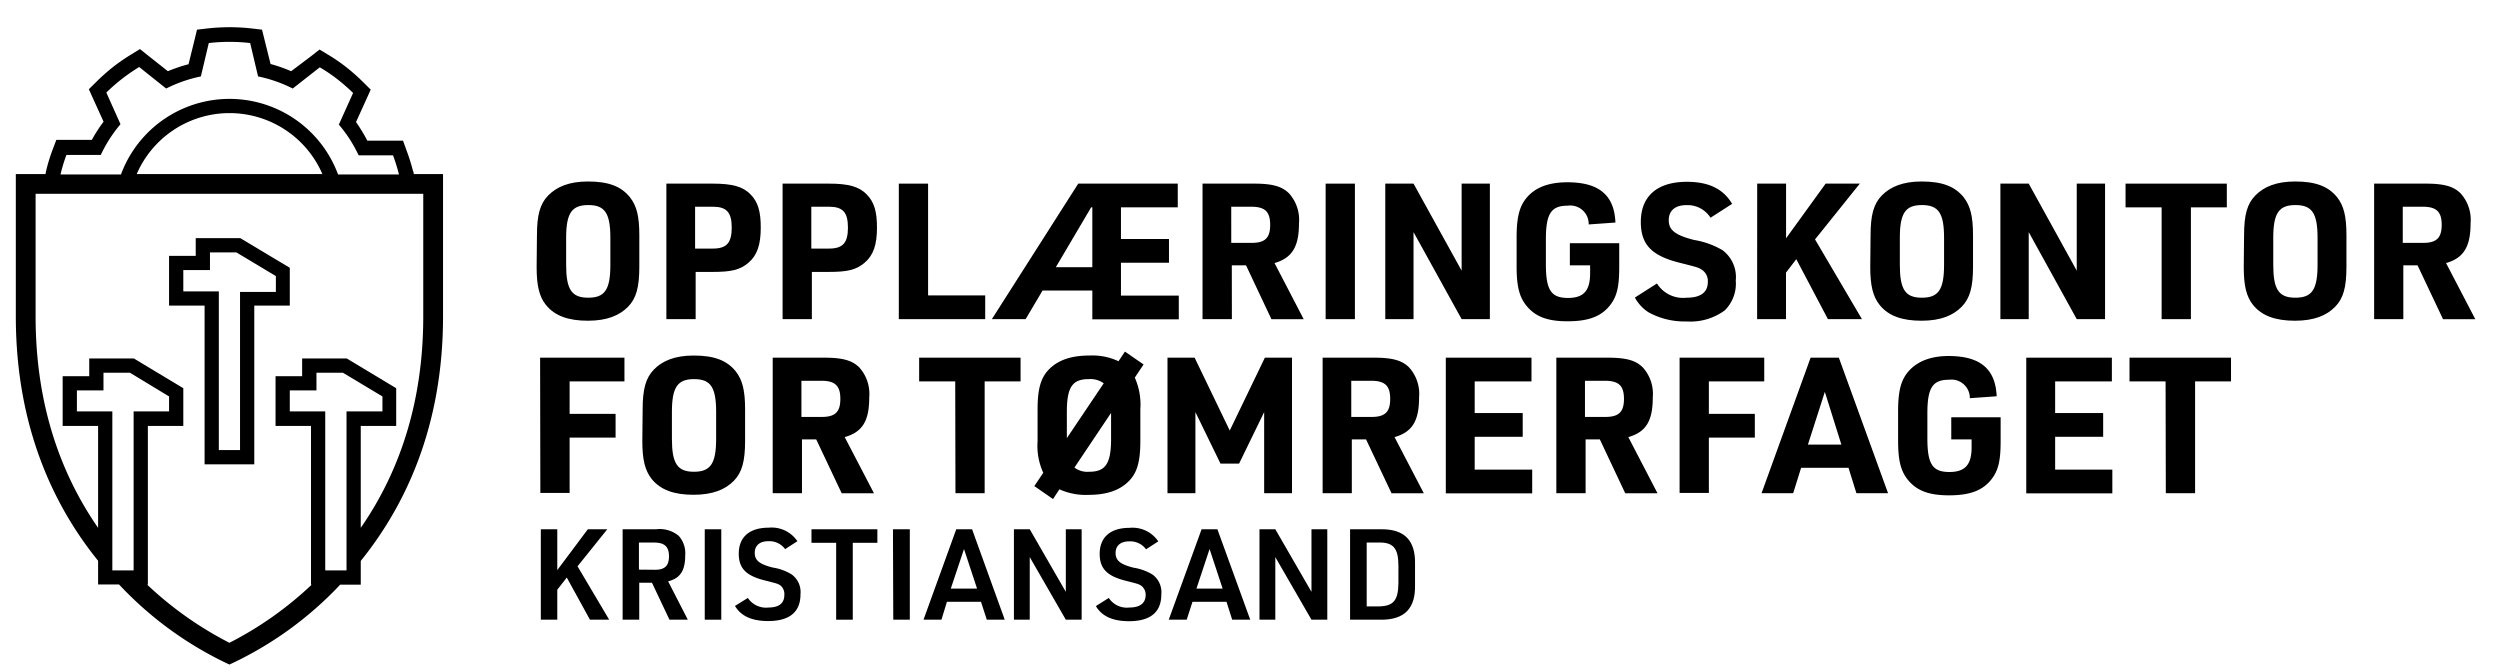 <?xml version="1.0" encoding="UTF-8"?> <svg xmlns="http://www.w3.org/2000/svg" id="Layer_1" data-name="Layer 1" viewBox="0 0 316 85"><defs><style>.cls-1{fill:none;}</style></defs><path class="cls-1" d="M29,14.3A12.78,12.78,0,0,0,17.28,22H40.75A12.83,12.83,0,0,0,29,14.3Z"></path><path class="cls-1" d="M29,12.45A14.63,14.63,0,0,1,42.73,22h7.66c-.21-.83-.47-1.64-.75-2.42H45.29a17.23,17.23,0,0,0-2.5-3.88l1.8-4a25.2,25.2,0,0,0-2-1.75,20.65,20.65,0,0,0-2.16-1.48l-3.42,2.68a17.51,17.51,0,0,0-4.38-1.53l-1-4.22a22.87,22.87,0,0,0-5.23,0l-1,4.22A17.58,17.58,0,0,0,21,11.19L17.55,8.51A25.65,25.65,0,0,0,15.4,10a23.49,23.49,0,0,0-2,1.75l1.79,4a17.54,17.54,0,0,0-2.49,3.88H8.4A19.42,19.42,0,0,0,7.65,22h7.64A14.66,14.66,0,0,1,29,12.45Z"></path><path class="cls-1" d="M4.5,40c0,10.21,2.66,19.16,7.9,26.72V53.84H7.92V47.55h3.36V45.31h5.64l6.25,3.76v4.77H18.69V73.9H18.6A45,45,0,0,0,29,81.25,44.63,44.63,0,0,0,39.4,73.9h-.09V53.84H34.83V47.55h3.36V45.31h5.64l6.25,3.76v4.77H45.6V66.72c5.24-7.56,7.9-16.51,7.9-26.72V24.5H4.5Zm16.87-7.66h3.37V30.1h5.63l6.26,3.75v4.78H32.14V58.69H25.86V38.63H21.37Z"></path><path d="M56,22H52.29c0-.12,0-.25-.08-.37A25.53,25.53,0,0,0,51.38,19l-.44-1.22H46.43A20.47,20.47,0,0,0,45,15.43l1.33-2.93.53-1.17-.91-.9a24.7,24.7,0,0,0-2.12-1.89,21.51,21.51,0,0,0-2.35-1.62l-1.09-.66-1,.79L36.8,9a19.51,19.51,0,0,0-2.6-.91L33.43,5l-.31-1.25L31.85,3.6a25.2,25.2,0,0,0-5.67,0l-1.28.15L24.6,5l-.77,3.12A19.65,19.65,0,0,0,21.22,9l-2.53-2-1-.8-1.1.68a25,25,0,0,0-2.32,1.6,25.12,25.12,0,0,0-2.13,1.9l-.91.9.53,1.17,1.33,2.93a19.15,19.15,0,0,0-1.48,2.3H7.12l-.45,1.19a21,21,0,0,0-.84,2.73L5.75,22H2V40C2,54,6.83,64,12.4,70.88v3h2.65A45.32,45.32,0,0,0,29,84,45.32,45.32,0,0,0,43,73.9H45.6v-3C51.17,64,56,54,56,40ZM8.4,19.58h4.34a17.54,17.54,0,0,1,2.49-3.88l-1.79-4a23.49,23.49,0,0,1,2-1.75,25.65,25.65,0,0,1,2.15-1.48L21,11.19a17.58,17.58,0,0,1,4.39-1.53l1-4.22a22.87,22.87,0,0,1,5.23,0l1,4.22a17.51,17.51,0,0,1,4.38,1.53l3.42-2.68A20.65,20.65,0,0,1,42.63,10a25.2,25.2,0,0,1,2,1.75l-1.8,4a17.23,17.23,0,0,1,2.5,3.88h4.35c.28.78.54,1.59.75,2.42H42.73a14.63,14.63,0,0,0-27.44,0H7.65A19.42,19.42,0,0,1,8.4,19.58ZM40.75,22H17.28a12.79,12.79,0,0,1,23.47,0ZM14.2,52H9.72V49.35h3.36V47.11h3.34l4.95,3V52H16.89V72.1H14.2ZM41.11,72.1V52H36.63V49.35H40V47.11h3.34l5,3V52H43.8V72.1ZM53.5,40c0,10.21-2.66,19.16-7.9,26.72V53.84h4.48V49.07l-6.25-3.76H38.19v2.24H34.83v6.29h4.48V73.9h.09A44.63,44.63,0,0,1,29,81.25,45,45,0,0,1,18.6,73.9h.09V53.84h4.48V49.07l-6.25-3.76H11.28v2.24H7.92v6.29H12.4V66.72C7.16,59.16,4.5,50.21,4.5,40V24.5h49Z"></path><path d="M25.86,58.69h6.28V38.63h4.49V33.85L30.37,30.1H24.74v2.24H21.37v6.29h4.49ZM23.17,34.14h3.37V31.9h3.33l5,3v2H30.34V56.89H27.66V36.83H23.17Z"></path><path d="M68.36,66.9h2.08v5.16L74.3,66.9h2.46L73,71.58l4,6.75H74.57L71.64,73l-1.2,1.54v3.79H68.36Z"></path><path d="M80.8,78.33H78.7V66.9h4.21a3.78,3.78,0,0,1,2.88.83,3.3,3.3,0,0,1,.82,2.48c0,1.93-.64,2.89-2.16,3.27l2.49,4.85H84.62l-2.21-4.67H80.8Zm2-6.31c1.24,0,1.76-.51,1.76-1.71S84,68.58,82.7,68.58H80.76V72Z"></path><path d="M89.08,66.9h2.09V78.33H89.08Z"></path><path d="M94.53,75.58a2.74,2.74,0,0,0,2.61,1.21c1.35,0,2-.56,2-1.58A1.43,1.43,0,0,0,98.65,74c-.35-.22-.35-.22-2-.64-2.35-.59-3.27-1.52-3.27-3.38,0-2.09,1.36-3.28,3.77-3.28a3.91,3.91,0,0,1,3.64,1.71l-1.55,1a2.46,2.46,0,0,0-2.14-1c-1.07,0-1.7.55-1.7,1.47s.55,1.43,2.29,1.86a6.4,6.4,0,0,1,2.38.87,2.76,2.76,0,0,1,1.11,2.52c0,2.23-1.39,3.37-4.08,3.37-2.07,0-3.44-.63-4.2-1.91Z"></path><path d="M105.69,68.61h-3.12V66.9h8.33v1.71h-3.11v9.72h-2.1Z"></path><path d="M112.87,66.9H115V78.33h-2.09Z"></path><path d="M119.69,76.07,119,78.33h-2.27l4.14-11.43h2L127,78.33h-2.27L124,76.07Zm2.16-6.67-1.67,5h3.32Z"></path><path d="M128.16,66.9h2l4.56,7.91V66.9h2V78.33h-2l-4.56-7.91v7.91h-2Z"></path><path d="M140.15,75.58a2.73,2.73,0,0,0,2.61,1.21c1.34,0,2.05-.56,2.05-1.58a1.41,1.41,0,0,0-.55-1.17c-.35-.22-.35-.22-2-.64C139.94,72.81,139,71.88,139,70c0-2.09,1.36-3.28,3.76-3.28a3.94,3.94,0,0,1,3.65,1.71l-1.55,1a2.48,2.48,0,0,0-2.15-1c-1.07,0-1.7.55-1.7,1.47s.55,1.43,2.29,1.86a6.55,6.55,0,0,1,2.39.87,2.78,2.78,0,0,1,1.1,2.52c0,2.23-1.39,3.37-4.08,3.37-2.06,0-3.44-.63-4.19-1.91Z"></path><path d="M150.73,76.07,150,78.33h-2.27l4.15-11.43h2l4.15,11.43h-2.28l-.72-2.26Zm2.16-6.67-1.66,5h3.31Z"></path><path d="M159.2,66.9h2l4.57,7.91V66.9h2V78.33h-2l-4.57-7.91v7.91h-2Z"></path><path d="M170.65,66.9h3.87c3-.05,4.42,1.41,4.34,4.43V73.9c.08,3-1.33,4.46-4.34,4.43h-3.87Zm3.5,9.75c1.94,0,2.58-.69,2.61-2.91V71.5c0-2.23-.67-3-2.61-2.92h-1.4v8.07Z"></path><path d="M67.87,29.76c0-2.57.38-4,1.44-5.07s2.61-1.75,5-1.75c2.59,0,4.2.6,5.32,2,.85,1.08,1.18,2.4,1.18,4.78v4c0,2.57-.38,4-1.44,5.07s-2.62,1.75-5.06,1.75-4.18-.6-5.31-2c-.84-1.06-1.17-2.43-1.17-4.78Zm9.28.31c0-3.12-.69-4.15-2.78-4.15s-2.81,1-2.81,4.15v3.41c0,3.12.7,4.15,2.79,4.15s2.8-1,2.8-4.15Z"></path><path d="M87.93,40.34h-3.7V23.21h5.86c2.5,0,3.82.38,4.78,1.36s1.29,2.19,1.29,4.2c0,2.16-.45,3.48-1.53,4.42s-2.23,1.18-4.54,1.18H87.93Zm2.18-8.92c1.73,0,2.38-.72,2.38-2.65s-.65-2.64-2.38-2.64H87.86v5.29Z"></path><path d="M102.62,40.34h-3.7V23.21h5.86c2.49,0,3.81.38,4.77,1.36s1.3,2.19,1.3,4.2c0,2.16-.45,3.48-1.54,4.42s-2.23,1.18-4.53,1.18h-2.16Zm2.18-8.92c1.73,0,2.38-.72,2.38-2.65s-.65-2.64-2.38-2.64h-2.25v5.29Z"></path><path d="M113.61,23.21h3.7V37.34h7.22v3H113.61Z"></path><path d="M131.78,36.72l-2.14,3.62h-4.27l10.92-17.13h12.58v3h-7.18v4h6.07v3h-6.07v4.15H149v3H138.07V36.72Zm6.29-10.51h-.15l-4.46,7.56h4.61Z"></path><path d="M155.71,40.34H152V23.21h6.5c2.31,0,3.53.33,4.44,1.24a5,5,0,0,1,1.25,3.8c0,2.95-.89,4.37-3.09,5l3.69,7.1h-4.08l-3.21-6.81h-1.8Zm2.49-9.64c1.71,0,2.35-.63,2.35-2.28s-.64-2.29-2.4-2.29h-2.52V30.7Z"></path><path d="M167.56,23.21h3.7V40.34h-3.7Z"></path><path d="M175.1,23.21h3.57l6.08,11v-11h3.57V40.34h-3.57l-6.08-11v11H175.1Z"></path><path d="M198.43,30.74h6.24v3c0,2.52-.29,3.74-1.18,4.87-1.13,1.41-2.74,2-5.35,2S194,40,192.86,38.54c-.84-1.1-1.16-2.42-1.16-4.87V30c0-2.66.39-4.06,1.42-5.18s2.62-1.78,5-1.78c4,0,5.93,1.63,6.07,5.09l-3.38.24A2.33,2.33,0,0,0,198.14,26c-2.07,0-2.74,1-2.74,4.24v3.17c0,3.24.65,4.25,2.79,4.25,2,0,2.8-.93,2.8-3.12v-1h-2.56Z"></path><path d="M209.44,35.83a3.89,3.89,0,0,0,3.74,1.8c1.8,0,2.69-.69,2.69-2a1.71,1.71,0,0,0-.72-1.51c-.48-.31-.48-.31-2.85-.91-3.56-.89-4.9-2.31-4.9-5.16,0-3.27,2.09-5.07,5.83-5.07,2.76,0,4.61.91,5.71,2.79l-2.73,1.75a3.43,3.43,0,0,0-3.07-1.59c-1.4,0-2.21.7-2.21,1.9s.72,1.87,3.19,2.5a10.39,10.39,0,0,1,3.6,1.29,4.24,4.24,0,0,1,1.68,3.84A4.73,4.73,0,0,1,218,39.24a7.31,7.31,0,0,1-4.82,1.39,9.46,9.46,0,0,1-4.8-1.15,5.07,5.07,0,0,1-1.73-1.87Z"></path><path d="M222.11,23.21h3.65v6.91l5-6.91h4.32l-5.66,7.05,5.93,10.08h-4.3l-4-7.58-1.3,1.7v5.88h-3.65Z"></path><path d="M236.44,29.76c0-2.57.38-4,1.44-5.07s2.62-1.75,5-1.75c2.59,0,4.2.6,5.33,2,.84,1.08,1.18,2.4,1.18,4.78v4c0,2.57-.39,4-1.45,5.07s-2.61,1.75-5.06,1.75-4.18-.6-5.3-2c-.84-1.06-1.18-2.43-1.18-4.78Zm9.29.31c0-3.12-.7-4.15-2.79-4.15s-2.8,1-2.8,4.15v3.41c0,3.12.69,4.15,2.78,4.15s2.81-1,2.81-4.15Z"></path><path d="M252.85,23.21h3.58l6.07,11v-11h3.58V40.34H262.5l-6.07-11v11h-3.58Z"></path><path d="M273.23,26.21h-4.56v-3h12.8v3h-4.54V40.34h-3.7Z"></path><path d="M283.65,29.76c0-2.57.38-4,1.44-5.07s2.61-1.75,5-1.75c2.59,0,4.2.6,5.33,2,.84,1.08,1.17,2.4,1.17,4.78v4c0,2.57-.38,4-1.44,5.07s-2.61,1.75-5.06,1.75-4.18-.6-5.31-2c-.84-1.06-1.17-2.43-1.17-4.78Zm9.29.31c0-3.12-.7-4.15-2.79-4.15s-2.81,1-2.81,4.15v3.41c0,3.12.7,4.15,2.79,4.15s2.81-1,2.81-4.15Z"></path><path d="M303.78,40.34h-3.69V23.21h6.5c2.31,0,3.53.33,4.44,1.24a5,5,0,0,1,1.25,3.8c0,2.95-.89,4.37-3.1,5l3.7,7.1H308.8l-3.22-6.81h-1.8Zm2.5-9.64c1.7,0,2.35-.63,2.35-2.28s-.65-2.29-2.4-2.29h-2.52V30.7Z"></path><path d="M68.27,45.21H78.93v3H72v4.1h5.81v3H72v7h-3.7Z"></path><path d="M81.23,51.76c0-2.57.39-4,1.44-5.07s2.62-1.75,5-1.75c2.6,0,4.2.6,5.33,2,.84,1.08,1.18,2.4,1.18,4.78v4c0,2.57-.38,4-1.44,5.07s-2.62,1.75-5.07,1.75-4.17-.6-5.3-2c-.84-1.06-1.18-2.43-1.18-4.78Zm9.29.31c0-3.12-.69-4.15-2.78-4.15s-2.81,1-2.81,4.15v3.41c0,3.12.7,4.15,2.78,4.15s2.81-1,2.81-4.15Z"></path><path d="M101.37,62.34h-3.7V45.21h6.51c2.3,0,3.53.33,4.44,1.24a5,5,0,0,1,1.25,3.8c0,3-.89,4.37-3.1,5l3.7,7.1h-4.08l-3.22-6.81h-1.8Zm2.5-9.64c1.7,0,2.35-.63,2.35-2.28s-.65-2.29-2.4-2.29H101.3V52.7Z"></path><path d="M120.74,48.21h-4.56v-3H129v3h-4.54V62.34h-3.69Z"></path><path d="M143.44,47.73a8.4,8.4,0,0,1,.7,4v4c0,2.57-.39,4-1.44,5.07s-2.62,1.75-5.09,1.75a8.06,8.06,0,0,1-3.7-.7l-.81,1.23-2.36-1.64,1.13-1.68a8.14,8.14,0,0,1-.72-4v-4c0-2.57.39-4,1.44-5.07s2.62-1.75,5.09-1.75a7.78,7.78,0,0,1,3.7.72l.81-1.22,2.36,1.63Zm-3.93.72a2.85,2.85,0,0,0-1.88-.53c-2.08,0-2.78,1-2.78,4.15v3.31Zm-3.7,10.65a2.73,2.73,0,0,0,1.87.53c2.07,0,2.76-1.05,2.76-4.15V52.19Z"></path><path d="M147.57,45.21H151l4.44,9.21,4.44-9.21h3.43V62.34h-3.52V52.09l-3.17,6.51h-2.35l-3.17-6.51V62.34h-3.53Z"></path><path d="M170.87,62.34h-3.69V45.21h6.5c2.31,0,3.53.33,4.44,1.24a5,5,0,0,1,1.25,3.8c0,3-.89,4.37-3.1,5l3.7,7.1h-4.08l-3.22-6.81h-1.8Zm2.5-9.64c1.7,0,2.35-.63,2.35-2.28s-.65-2.29-2.4-2.29H170.8V52.7Z"></path><path d="M182.75,45.21h10.83v3H186.4v4h6.07v3H186.4v4.15h7.27v3H182.75Z"></path><path d="M200.42,62.34h-3.7V45.21h6.51c2.3,0,3.52.33,4.43,1.24a5,5,0,0,1,1.25,3.8c0,3-.89,4.37-3.09,5l3.69,7.1h-4.08l-3.21-6.81h-1.8Zm2.49-9.64c1.71,0,2.36-.63,2.36-2.28s-.65-2.29-2.41-2.29h-2.52V52.7Z"></path><path d="M212.3,45.21H223v3h-7v4.1h5.81v3H216v7H212.3Z"></path><path d="M227.66,59.13l-1,3.21h-4l6.2-17.13h3.57l6.22,17.13h-4l-1-3.21Zm3-9.6-2.14,6.67h4.23Z"></path><path d="M246.64,52.74h6.24v3c0,2.52-.29,3.74-1.18,4.87-1.12,1.41-2.73,2-5.35,2s-4.17-.63-5.28-2.07c-.84-1.1-1.15-2.42-1.15-4.87V52c0-2.66.38-4.06,1.42-5.18S244,45,246.3,45c4,0,5.93,1.63,6.08,5.09l-3.39.24A2.33,2.33,0,0,0,246.35,48c-2.06,0-2.73,1-2.73,4.24v3.17c0,3.24.64,4.25,2.78,4.25,2,0,2.81-.93,2.81-3.12v-1h-2.57Z"></path><path d="M256.12,45.21h10.82v3h-7.17v4h6.07v3h-6.07v4.15H267v3H256.12Z"></path><path d="M273.73,48.21h-4.56v-3H282v3h-4.54V62.34h-3.7Z"></path></svg> 